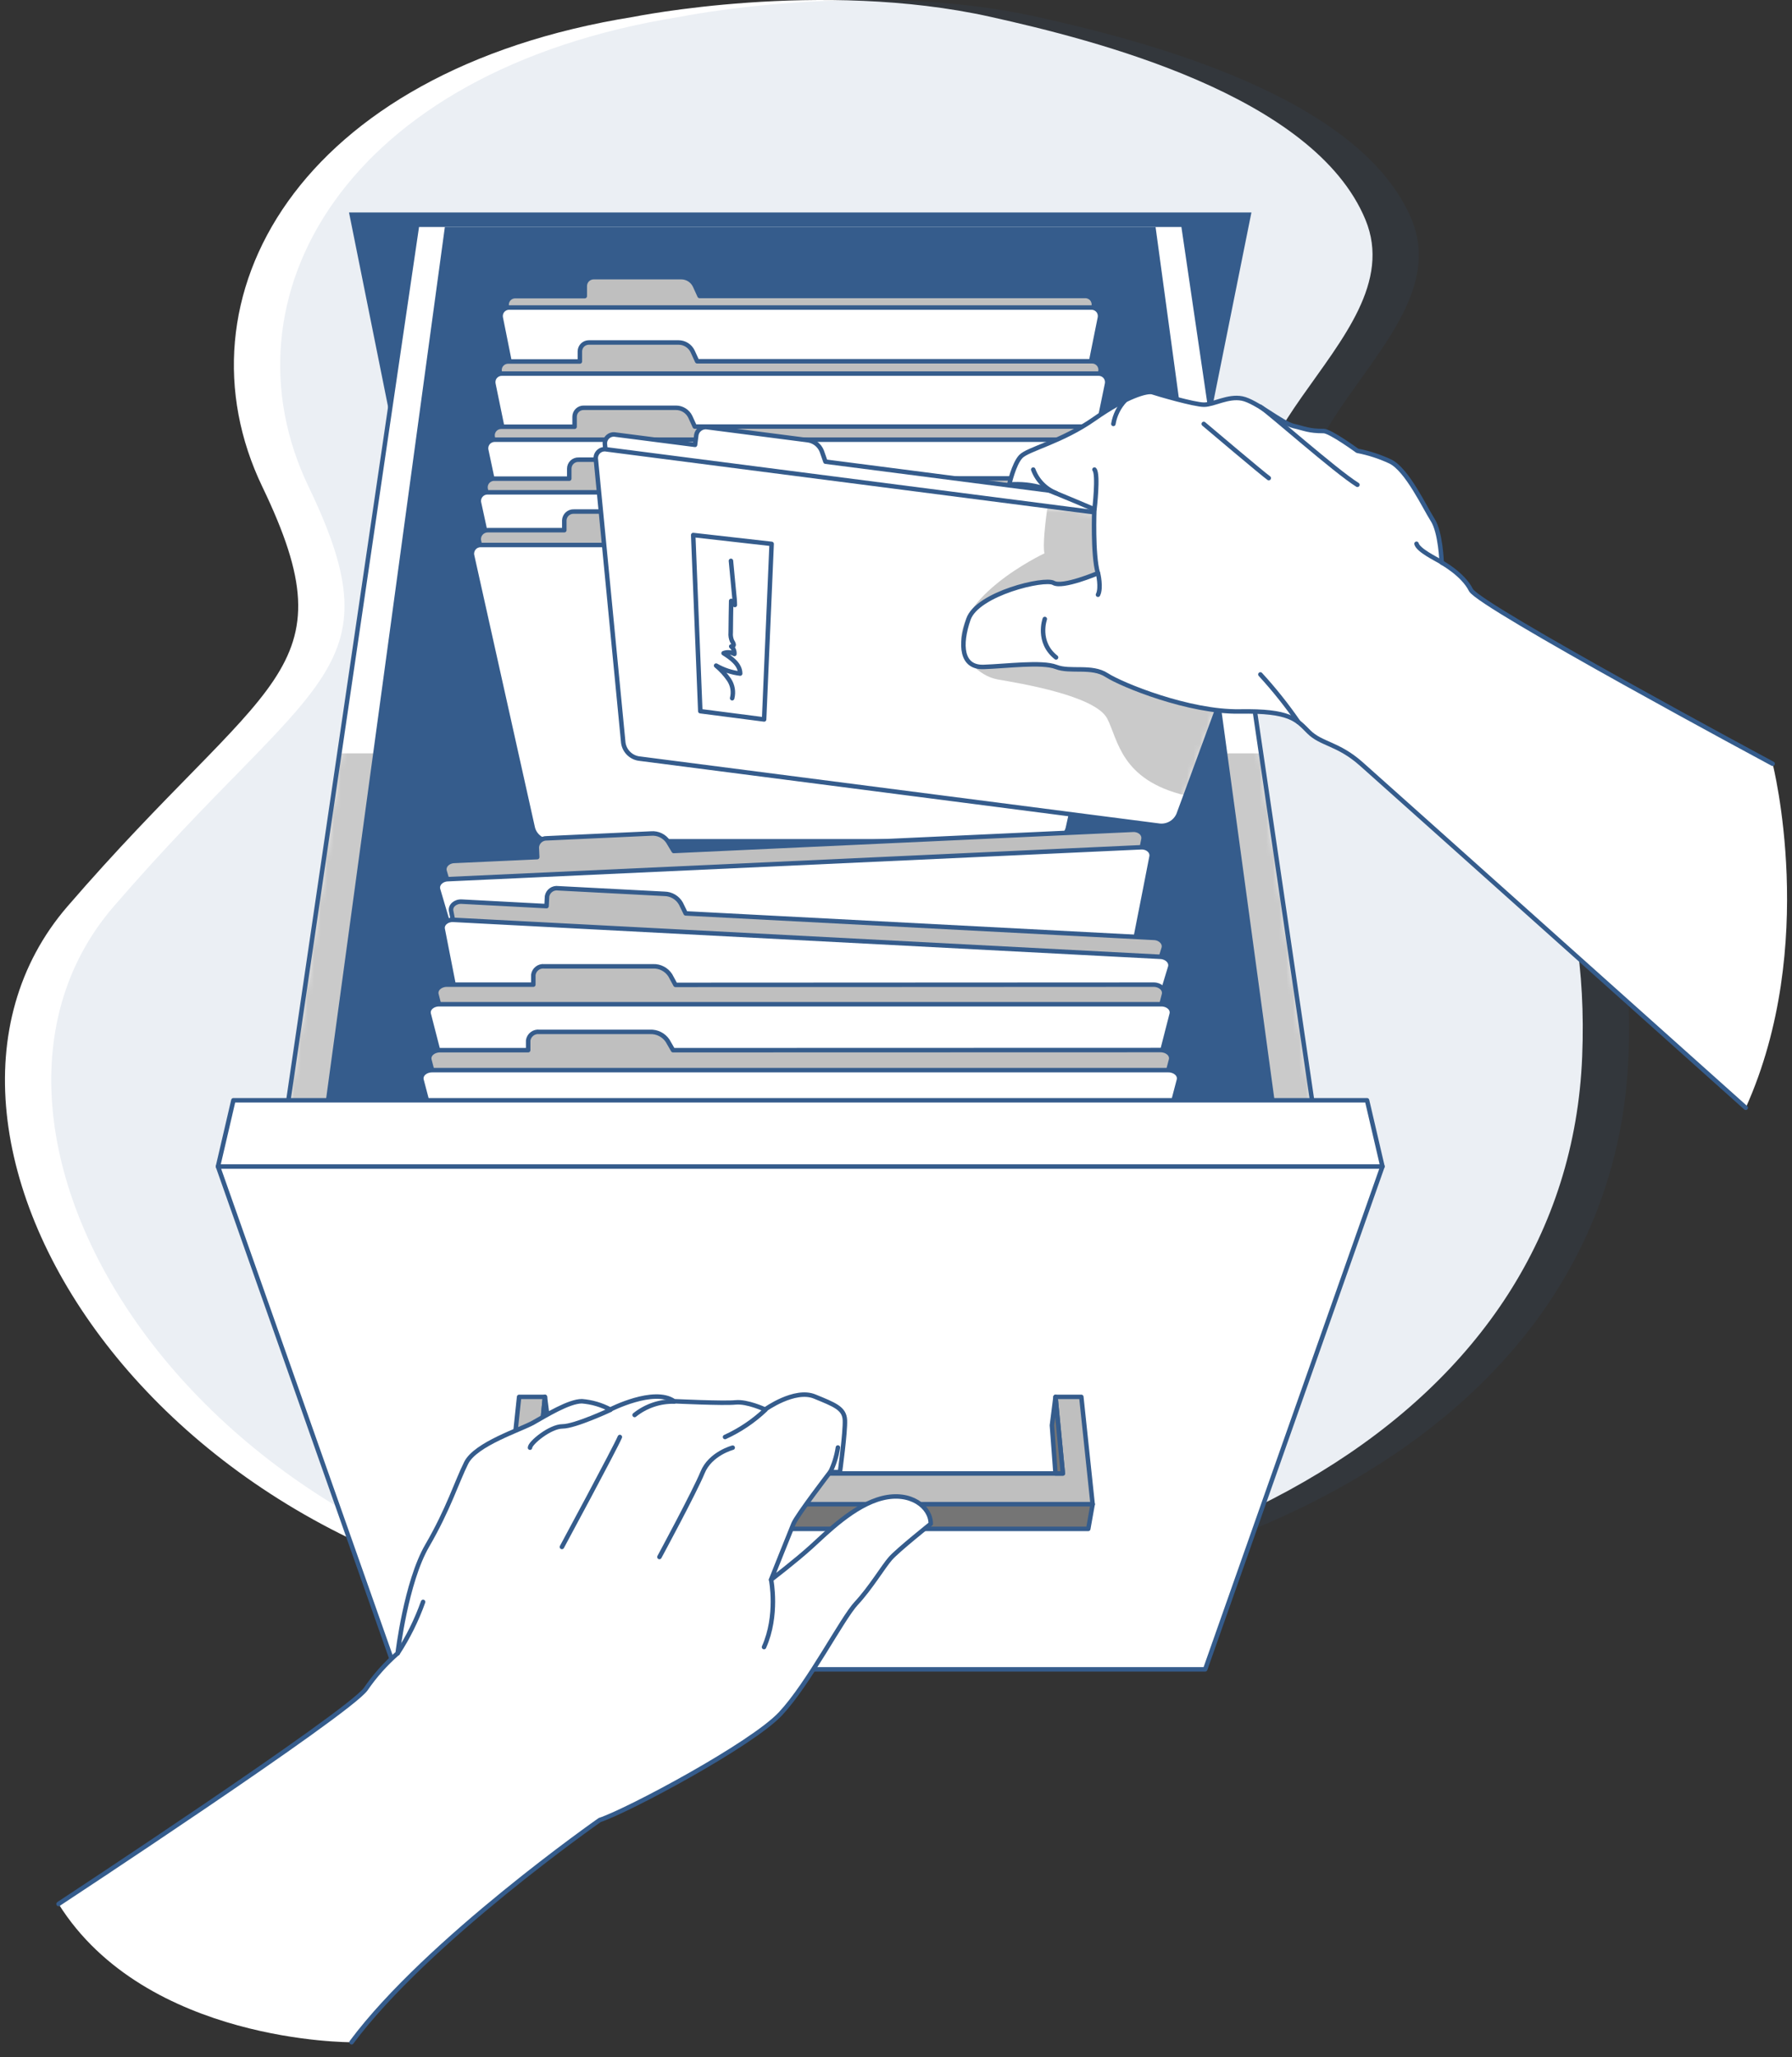 <svg width="271" height="311" viewBox="0 0 271 311" fill="none" xmlns="http://www.w3.org/2000/svg"><rect x="0" y="0" width="271" height="311" fill="#333333" stroke="none"/><path d="M95.808 2.547C95.808 2.547 124.077 -3.183 149.798 2.547C165.53 6.05 198.658 14.358 206.482 33.188C214.305 52.017 176.652 68.082 195.149 87.184C203.129 95.425 241.424 106.292 239.27 159.744C237.116 213.196 181.008 245.779 103.033 244.327C25.057 242.875 -19.96 171.967 10.196 137.048C40.353 102.129 53.338 102.026 39.669 73.588C26.001 45.15 44.976 10.685 95.808 2.547Z" fill="white"/><path opacity="0.1" d="M102.808 2.547C102.808 2.547 131.077 -3.183 156.798 2.547C172.53 6.05 205.658 14.358 213.482 33.188C221.305 52.017 183.652 68.082 202.149 87.184C210.129 95.425 248.424 106.292 246.27 159.744C244.116 213.196 188.008 245.779 110.033 244.327C32.057 242.875 -12.96 171.967 17.196 137.048C47.353 102.129 60.338 102.026 46.669 73.588C33.001 45.15 51.976 10.685 102.808 2.547Z" fill="#355C8C"/><path d="M175.621 99.915H66.408L52.78 32.121H189.249L175.621 99.915Z" fill="#355C8C"/><path d="M63.027 34.323L42.914 171.097H199.117L179.004 34.323" fill="white"/><mask id="mask0_1259_24808" style="mask-type:luminance" maskUnits="userSpaceOnUse" x="42" y="34" width="158" height="138"><path d="M63.027 34.324L42.914 171.099H199.117L179.004 34.324" fill="white"/></mask><g mask="url(#mask0_1259_24808)"><path opacity="0.3" d="M199.116 171.098H42.913L51.323 113.903H190.707L199.116 171.098Z" fill="black" fill-opacity="0.7"/></g><path d="M63.027 34.323L42.914 171.097H199.117L179.004 34.323" stroke="#355C8C" stroke-width="0.678" stroke-linecap="round" stroke-linejoin="round"/><path d="M174.754 34.322H67.275L48.639 171.097H193.39L174.754 34.322Z" fill="#355C8C"/><path d="M164.136 44.747H105.795L105.117 43.256C104.935 42.851 104.64 42.508 104.267 42.267C103.894 42.027 103.46 41.899 103.016 41.9H89.788C89.429 41.9 89.084 42.043 88.83 42.297C88.576 42.551 88.433 42.896 88.433 43.256V44.774H77.895C77.705 44.774 77.517 44.817 77.345 44.898C77.174 44.98 77.022 45.098 76.901 45.245C76.781 45.392 76.695 45.564 76.648 45.749C76.602 45.933 76.597 46.126 76.635 46.312L85.254 89.175H156.776L165.396 46.312C165.438 46.124 165.436 45.928 165.392 45.74C165.348 45.553 165.263 45.377 165.142 45.227C165.021 45.076 164.867 44.955 164.693 44.872C164.519 44.789 164.329 44.746 164.136 44.747Z" fill="#BFBFBF" stroke="#355C8C" stroke-width="0.678" stroke-linecap="round" stroke-linejoin="round"/><path d="M166.338 48.033L165.592 51.733L157.935 89.812C157.825 90.383 157.519 90.899 157.07 91.27C156.621 91.641 156.057 91.844 155.475 91.845H86.555C85.973 91.844 85.409 91.641 84.96 91.27C84.511 90.899 84.206 90.383 84.096 89.812L76.289 50.832L75.726 48.033C75.69 47.848 75.694 47.658 75.739 47.475C75.784 47.292 75.869 47.121 75.987 46.974C76.105 46.828 76.254 46.709 76.423 46.626C76.593 46.543 76.778 46.498 76.966 46.495H165.064C165.255 46.493 165.444 46.534 165.618 46.615C165.791 46.696 165.945 46.814 166.067 46.961C166.189 47.108 166.276 47.281 166.323 47.467C166.37 47.652 166.375 47.846 166.338 48.033Z" fill="white"/><mask id="mask1_1259_24808" style="mask-type:luminance" maskUnits="userSpaceOnUse" x="75" y="46" width="92" height="46"><path d="M166.338 48.033L165.592 51.733L157.935 89.812C157.825 90.383 157.519 90.899 157.07 91.27C156.621 91.641 156.057 91.844 155.475 91.845H86.555C85.973 91.844 85.409 91.641 84.96 91.27C84.511 90.899 84.206 90.383 84.096 89.812L76.289 50.832L75.726 48.033C75.69 47.848 75.694 47.658 75.739 47.475C75.784 47.292 75.869 47.121 75.987 46.974C76.105 46.828 76.254 46.709 76.423 46.626C76.593 46.543 76.778 46.498 76.966 46.495H165.064C165.255 46.493 165.444 46.534 165.618 46.615C165.791 46.696 165.945 46.814 166.067 46.961C166.189 47.108 166.276 47.281 166.323 47.467C166.37 47.652 166.375 47.846 166.338 48.033Z" fill="white"/></mask><g mask="url(#mask1_1259_24808)"><path opacity="0.4" d="M165.592 51.733L157.935 89.811C157.824 90.383 157.519 90.899 157.07 91.27C156.621 91.641 156.057 91.844 155.475 91.844H86.555C85.973 91.844 85.409 91.641 84.96 91.27C84.511 90.899 84.206 90.383 84.095 89.811L76.289 50.832L165.592 51.733Z" fill="white"/></g><path d="M166.338 48.033L165.592 51.733L157.935 89.812C157.825 90.383 157.519 90.899 157.07 91.27C156.621 91.641 156.057 91.844 155.475 91.845H86.555C85.973 91.844 85.409 91.641 84.96 91.27C84.511 90.899 84.206 90.383 84.096 89.812L76.289 50.832L75.726 48.033C75.69 47.848 75.694 47.658 75.739 47.475C75.784 47.292 75.869 47.121 75.987 46.974C76.105 46.828 76.254 46.709 76.423 46.626C76.593 46.543 76.778 46.498 76.966 46.495H165.064C165.255 46.493 165.444 46.534 165.618 46.615C165.791 46.696 165.945 46.814 166.067 46.961C166.189 47.108 166.276 47.281 166.323 47.467C166.37 47.652 166.375 47.846 166.338 48.033Z" stroke="#355C8C" stroke-width="0.678" stroke-linecap="round" stroke-linejoin="round"/><path d="M165.171 54.62H105.428L104.75 53.135C104.559 52.728 104.255 52.384 103.874 52.144C103.493 51.904 103.052 51.777 102.602 51.78H89.048C88.689 51.78 88.344 51.923 88.09 52.177C87.836 52.431 87.693 52.776 87.693 53.135V54.653H76.85C76.658 54.651 76.468 54.691 76.294 54.771C76.119 54.852 75.965 54.97 75.841 55.117C75.718 55.264 75.629 55.437 75.581 55.623C75.533 55.809 75.527 56.003 75.563 56.192L84.373 98.926H157.609L166.418 56.192C166.46 56.004 166.459 55.81 166.415 55.622C166.372 55.435 166.288 55.26 166.168 55.109C166.049 54.959 165.897 54.837 165.725 54.752C165.553 54.667 165.363 54.622 165.171 54.62Z" fill="#BFBFBF" stroke="#355C8C" stroke-width="0.678" stroke-linecap="round" stroke-linejoin="round"/><path d="M167.422 58.021L166.676 61.639L158.822 99.677C158.701 100.255 158.384 100.774 157.925 101.144C157.465 101.515 156.891 101.715 156.301 101.71H85.728C85.138 101.715 84.564 101.515 84.105 101.144C83.645 100.774 83.328 100.255 83.207 99.677L75.326 61.511L74.608 58.021C74.572 57.832 74.578 57.638 74.626 57.452C74.674 57.266 74.763 57.093 74.886 56.946C75.01 56.799 75.164 56.681 75.338 56.6C75.513 56.52 75.703 56.48 75.895 56.482H166.134C166.326 56.48 166.516 56.52 166.691 56.6C166.865 56.681 167.02 56.799 167.143 56.946C167.266 57.093 167.355 57.266 167.404 57.452C167.452 57.638 167.458 57.832 167.422 58.021Z" fill="white"/><mask id="mask2_1259_24808" style="mask-type:luminance" maskUnits="userSpaceOnUse" x="74" y="56" width="94" height="46"><path d="M167.423 58.021L166.677 61.64L158.823 99.677C158.702 100.255 158.385 100.774 157.926 101.144C157.466 101.515 156.892 101.715 156.302 101.71H85.729C85.139 101.715 84.565 101.515 84.106 101.144C83.646 100.774 83.329 100.255 83.208 99.677L75.327 61.511L74.609 58.021C74.573 57.832 74.579 57.638 74.627 57.452C74.675 57.266 74.764 57.093 74.887 56.946C75.01 56.799 75.165 56.681 75.34 56.601C75.514 56.52 75.704 56.48 75.896 56.483H166.135C166.327 56.48 166.517 56.52 166.692 56.601C166.866 56.681 167.021 56.799 167.144 56.946C167.267 57.093 167.356 57.266 167.404 57.452C167.453 57.638 167.459 57.832 167.423 58.021Z" fill="white"/></mask><g mask="url(#mask2_1259_24808)"><path opacity="0.4" d="M166.676 61.641L158.822 99.679C158.702 100.257 158.385 100.775 157.925 101.146C157.465 101.516 156.892 101.716 156.301 101.712H85.728C85.138 101.716 84.564 101.516 84.105 101.146C83.645 100.775 83.328 100.257 83.207 99.679L75.326 61.512L166.676 61.641Z" fill="white"/></g><path d="M167.422 58.021L166.676 61.639L158.822 99.677C158.701 100.255 158.384 100.774 157.925 101.144C157.465 101.515 156.891 101.715 156.301 101.71H85.728C85.138 101.715 84.564 101.515 84.105 101.144C83.645 100.774 83.328 100.255 83.207 99.677L75.326 61.511L74.608 58.021C74.572 57.832 74.578 57.638 74.626 57.452C74.674 57.266 74.763 57.093 74.886 56.946C75.01 56.799 75.164 56.681 75.338 56.6C75.513 56.52 75.703 56.48 75.895 56.482H166.134C166.326 56.48 166.516 56.52 166.691 56.6C166.865 56.681 167.02 56.799 167.143 56.946C167.266 57.093 167.355 57.266 167.404 57.452C167.452 57.638 167.458 57.832 167.422 58.021Z" stroke="#355C8C" stroke-width="0.678" stroke-linecap="round" stroke-linejoin="round"/><path d="M166.201 64.494H105.068L104.39 63.01C104.191 62.599 103.878 62.253 103.49 62.013C103.101 61.773 102.652 61.648 102.195 61.654H88.289C88.108 61.649 87.927 61.68 87.758 61.746C87.589 61.811 87.434 61.91 87.304 62.037C87.174 62.163 87.07 62.314 87 62.481C86.929 62.649 86.893 62.828 86.893 63.01V64.521H75.826C75.633 64.515 75.44 64.552 75.263 64.63C75.085 64.708 74.927 64.825 74.8 64.972C74.674 65.118 74.582 65.291 74.53 65.479C74.479 65.666 74.471 65.862 74.505 66.052L83.538 108.658H158.489L167.522 66.052C167.561 65.86 167.556 65.661 167.507 65.47C167.458 65.28 167.367 65.103 167.24 64.953C167.112 64.803 166.953 64.683 166.773 64.604C166.593 64.525 166.397 64.487 166.201 64.494Z" fill="#BFBFBF" stroke="#355C8C" stroke-width="0.678" stroke-linecap="round" stroke-linejoin="round"/><path d="M167.191 66.479H74.837C74.644 66.473 74.453 66.51 74.276 66.588C74.099 66.665 73.942 66.781 73.816 66.927C73.69 67.074 73.598 67.246 73.547 67.432C73.497 67.619 73.488 67.814 73.523 68.004L82.332 109.538C82.462 110.122 82.789 110.643 83.258 111.013C83.727 111.384 84.31 111.581 84.908 111.571H157.127C157.725 111.581 158.308 111.384 158.777 111.013C159.246 110.643 159.573 110.122 159.702 109.538L168.512 68.004C168.547 67.813 168.538 67.618 168.487 67.431C168.436 67.244 168.343 67.071 168.217 66.925C168.09 66.778 167.932 66.662 167.754 66.585C167.577 66.508 167.384 66.472 167.191 66.479Z" fill="white" stroke="#355C8C" stroke-width="0.678" stroke-linecap="round" stroke-linejoin="round"/><path d="M167.239 72.334H104.703L103.992 70.857C103.782 70.443 103.461 70.097 103.064 69.858C102.668 69.618 102.212 69.495 101.749 69.501H87.517C87.333 69.491 87.149 69.519 86.976 69.582C86.803 69.646 86.644 69.744 86.51 69.871C86.377 69.998 86.27 70.151 86.197 70.32C86.125 70.49 86.087 70.672 86.088 70.857V72.368H74.791C74.595 72.358 74.4 72.392 74.219 72.468C74.039 72.544 73.877 72.659 73.747 72.805C73.617 72.951 73.522 73.125 73.468 73.313C73.414 73.502 73.403 73.7 73.435 73.893L82.672 116.376H159.351L168.587 73.893C168.626 73.698 168.619 73.497 168.568 73.305C168.517 73.113 168.423 72.935 168.293 72.784C168.163 72.634 168.001 72.516 167.818 72.438C167.635 72.359 167.437 72.324 167.239 72.334Z" fill="#BFBFBF" stroke="#355C8C" stroke-width="0.678" stroke-linecap="round" stroke-linejoin="round"/><path d="M168.249 74.436H73.781C73.586 74.426 73.391 74.46 73.21 74.535C73.029 74.611 72.868 74.727 72.738 74.873C72.608 75.019 72.512 75.193 72.458 75.381C72.404 75.569 72.393 75.767 72.426 75.96L81.432 117.373C81.58 117.955 81.921 118.47 82.401 118.832C82.88 119.194 83.468 119.382 84.069 119.365H157.935C158.535 119.382 159.123 119.194 159.603 118.832C160.082 118.47 160.423 117.955 160.571 117.373L169.577 75.96C169.609 75.769 169.599 75.574 169.546 75.388C169.494 75.202 169.401 75.03 169.274 74.884C169.147 74.738 168.989 74.622 168.812 74.545C168.634 74.467 168.442 74.43 168.249 74.436Z" fill="white" stroke="#355C8C" stroke-width="0.678" stroke-linecap="round" stroke-linejoin="round"/><path d="M168.269 80.175H104.338L103.613 78.698C103.393 78.281 103.062 77.934 102.656 77.694C102.25 77.455 101.786 77.333 101.315 77.342H86.793C86.425 77.324 86.066 77.452 85.792 77.698C85.519 77.945 85.355 78.29 85.336 78.657V80.161H73.761C73.569 80.16 73.378 80.2 73.202 80.278C73.026 80.356 72.869 80.47 72.74 80.614C72.612 80.758 72.516 80.927 72.458 81.111C72.401 81.294 72.383 81.488 72.406 81.679L81.853 124.034H160.205L169.652 81.679C169.673 81.487 169.653 81.292 169.593 81.108C169.533 80.924 169.434 80.755 169.303 80.613C169.172 80.47 169.012 80.357 168.833 80.282C168.655 80.206 168.463 80.17 168.269 80.175Z" fill="#BFBFBF" stroke="#355C8C" stroke-width="0.678" stroke-linecap="round" stroke-linejoin="round"/><path d="M169.299 82.398H72.731C72.536 82.389 72.342 82.424 72.163 82.5C71.983 82.576 71.823 82.691 71.693 82.836C71.564 82.981 71.468 83.153 71.413 83.34C71.358 83.527 71.345 83.724 71.375 83.916L73.639 94.081L80.578 125.206C80.74 125.795 81.095 126.312 81.587 126.674C82.079 127.036 82.679 127.221 83.289 127.199H158.782C159.392 127.221 159.991 127.036 160.483 126.674C160.975 126.312 161.331 125.795 161.492 125.206L164.881 109.938L170.681 83.923C170.713 83.727 170.701 83.528 170.645 83.338C170.589 83.148 170.491 82.973 170.358 82.827C170.225 82.68 170.061 82.566 169.878 82.491C169.694 82.417 169.496 82.385 169.299 82.398Z" fill="white"/><mask id="mask3_1259_24808" style="mask-type:luminance" maskUnits="userSpaceOnUse" x="71" y="82" width="100" height="46"><path d="M169.299 82.398H72.731C72.536 82.39 72.342 82.425 72.163 82.501C71.983 82.576 71.823 82.691 71.693 82.836C71.564 82.982 71.468 83.154 71.413 83.341C71.358 83.528 71.345 83.724 71.375 83.916L73.639 94.082L80.578 125.207C80.74 125.796 81.095 126.313 81.587 126.675C82.079 127.036 82.679 127.221 83.289 127.199H158.782C159.392 127.221 159.991 127.036 160.483 126.675C160.975 126.313 161.331 125.796 161.492 125.207L164.881 109.939L170.681 83.923C170.713 83.728 170.701 83.528 170.645 83.338C170.589 83.149 170.491 82.974 170.358 82.827C170.225 82.681 170.061 82.566 169.878 82.492C169.694 82.418 169.496 82.386 169.299 82.398Z" fill="white"/></mask><g mask="url(#mask3_1259_24808)"><path opacity="0.4" d="M73.611 94.075L80.551 125.2C80.712 125.789 81.068 126.306 81.56 126.668C82.052 127.029 82.651 127.214 83.261 127.192H158.781C159.391 127.214 159.991 127.029 160.483 126.668C160.975 126.306 161.33 125.789 161.492 125.2L164.88 109.932L73.611 94.075Z" fill="white"/></g><path d="M169.299 82.398H72.731C72.536 82.389 72.342 82.424 72.163 82.5C71.983 82.576 71.823 82.691 71.693 82.836C71.564 82.981 71.468 83.153 71.413 83.34C71.358 83.527 71.345 83.724 71.375 83.916L73.639 94.081L80.578 125.206C80.74 125.795 81.095 126.312 81.587 126.674C82.079 127.036 82.679 127.221 83.289 127.199H158.782C159.392 127.221 159.991 127.036 160.483 126.674C160.975 126.312 161.331 125.795 161.492 125.206L164.881 109.938L170.681 83.923C170.713 83.727 170.701 83.528 170.645 83.338C170.589 83.148 170.491 82.973 170.358 82.827C170.225 82.68 170.061 82.566 169.878 82.491C169.694 82.417 169.496 82.385 169.299 82.398Z" stroke="#355C8C" stroke-width="0.678" stroke-linecap="round" stroke-linejoin="round"/><path d="M101.884 128.662L101.03 127.239C100.75 126.828 100.366 126.498 99.917 126.284C99.469 126.07 98.971 125.978 98.475 126.019L82.699 126.744C82.319 126.729 81.948 126.862 81.663 127.115C81.379 127.367 81.204 127.72 81.174 128.1L81.242 129.59L68.665 130.166C67.702 130.207 67.011 130.966 67.241 131.732L79.439 173.07L164.582 169.153L172.924 126.887C173.073 126.1 172.321 125.409 171.352 125.457L101.884 128.662Z" fill="#BFBFBF" stroke="#355C8C" stroke-width="0.678" stroke-linecap="round" stroke-linejoin="round"/><path d="M174.145 129.529L173.196 134.395L166.033 170.738C165.856 171.352 165.482 171.89 164.969 172.269C164.456 172.649 163.832 172.849 163.194 172.839L81.148 176.607C80.513 176.676 79.873 176.535 79.327 176.204C78.781 175.873 78.358 175.372 78.126 174.777L66.802 136.353L66.253 134.49C66.029 133.724 66.72 132.965 67.683 132.924L172.593 128.099C173.549 128.058 174.301 128.75 174.145 129.529Z" fill="white"/><mask id="mask4_1259_24808" style="mask-type:luminance" maskUnits="userSpaceOnUse" x="66" y="128" width="109" height="49"><path d="M174.145 129.529L173.196 134.395L166.033 170.739C165.856 171.352 165.482 171.89 164.969 172.27C164.456 172.649 163.832 172.85 163.194 172.84L81.148 176.607C80.513 176.677 79.873 176.535 79.327 176.204C78.781 175.874 78.358 175.372 78.126 174.778L66.802 136.354L66.253 134.49C66.029 133.724 66.72 132.965 67.683 132.925L172.593 128.1C173.549 128.059 174.301 128.75 174.145 129.529Z" fill="white"/></mask><g mask="url(#mask4_1259_24808)"><path opacity="0.4" d="M173.196 134.396L166.033 170.74C165.856 171.353 165.482 171.891 164.969 172.271C164.455 172.651 163.832 172.851 163.193 172.841L81.148 176.608C80.513 176.678 79.873 176.536 79.326 176.205C78.78 175.875 78.358 175.373 78.125 174.779L66.801 136.355L173.196 134.396Z" fill="white"/></g><path d="M174.145 129.529L173.196 134.395L166.033 170.738C165.856 171.352 165.482 171.89 164.969 172.269C164.456 172.649 163.832 172.849 163.194 172.839L81.148 176.607C80.513 176.676 79.873 176.535 79.327 176.204C78.781 175.873 78.358 175.372 78.126 174.777L66.802 136.353L66.253 134.49C66.029 133.724 66.72 132.965 67.683 132.924L172.593 128.099C173.549 128.058 174.301 128.75 174.145 129.529Z" stroke="#355C8C" stroke-width="0.678" stroke-linecap="round" stroke-linejoin="round"/><path d="M103.693 138.096L102.968 136.605C102.719 136.166 102.358 135.799 101.923 135.542C101.488 135.286 100.993 135.147 100.488 135.141L84.42 134.301C84.035 134.242 83.643 134.335 83.326 134.562C83.01 134.789 82.794 135.13 82.726 135.514L82.652 136.998L69.83 136.32C68.847 136.266 68.075 136.95 68.224 137.73L76.512 179.942L163.342 184.482L175.981 143.368C176.211 142.602 175.513 141.843 174.53 141.796L103.693 138.096Z" fill="#BFBFBF" stroke="#355C8C" stroke-width="0.678" stroke-linecap="round" stroke-linejoin="round"/><path d="M176.962 146.234L174.929 152.929L164.669 186.311C164.422 186.908 163.986 187.408 163.428 187.734C162.87 188.059 162.221 188.193 161.579 188.114L77.907 183.743C77.261 183.753 76.63 183.551 76.109 183.17C75.588 182.788 75.206 182.247 75.02 181.629L67.939 145.529L66.949 140.48C66.793 139.701 67.573 139.017 68.555 139.071L175.512 144.662C176.495 144.716 177.2 145.475 176.962 146.234Z" fill="white"/><mask id="mask5_1259_24808" style="mask-type:luminance" maskUnits="userSpaceOnUse" x="66" y="139" width="112" height="50"><path d="M176.963 146.234L174.93 152.93L164.67 186.312C164.423 186.909 163.987 187.409 163.429 187.734C162.871 188.06 162.221 188.193 161.58 188.115L77.908 183.744C77.262 183.753 76.631 183.552 76.11 183.17C75.589 182.789 75.206 182.248 75.021 181.629L67.939 145.53L66.95 140.481C66.794 139.702 67.573 139.017 68.556 139.071L175.513 144.662C176.495 144.717 177.2 145.476 176.963 146.234Z" fill="white"/></mask><g mask="url(#mask5_1259_24808)"><path opacity="0.4" d="M174.903 152.929L164.643 186.311C164.396 186.908 163.96 187.408 163.402 187.733C162.844 188.059 162.194 188.193 161.553 188.114L77.881 183.743C77.235 183.752 76.604 183.551 76.083 183.17C75.562 182.788 75.18 182.247 74.994 181.629L67.912 145.529L174.903 152.929Z" fill="white"/></g><path d="M176.962 146.234L174.929 152.929L164.669 186.311C164.422 186.908 163.986 187.408 163.428 187.734C162.87 188.059 162.221 188.193 161.579 188.114L77.907 183.743C77.261 183.753 76.63 183.551 76.109 183.17C75.588 182.788 75.206 182.247 75.02 181.629L67.939 145.529L66.949 140.48C66.793 139.701 67.573 139.017 68.555 139.071L175.512 144.662C176.495 144.716 177.2 145.475 176.962 146.234Z" stroke="#355C8C" stroke-width="0.678" stroke-linecap="round" stroke-linejoin="round"/><path d="M102.148 148.904L101.362 147.454C101.084 147.022 100.699 146.671 100.243 146.433C99.788 146.195 99.279 146.08 98.766 146.099H82.306C81.916 146.056 81.525 146.168 81.216 146.41C80.907 146.651 80.705 147.004 80.652 147.393V148.87H67.56C66.557 148.87 65.805 149.589 66.001 150.361L76.681 191.95H165.348L176.028 150.361C176.224 149.589 175.472 148.87 174.469 148.87L102.148 148.904Z" fill="#BFBFBF" stroke="#355C8C" stroke-width="0.678" stroke-linecap="round" stroke-linejoin="round"/><path d="M163.708 195.819H78.321C76.844 195.819 75.563 194.999 75.272 193.867L64.836 153.322C64.632 152.549 65.385 151.831 66.394 151.831H175.635C176.645 151.831 177.397 152.549 177.194 153.322L166.785 193.867C166.493 194.999 165.212 195.819 163.708 195.819Z" fill="white" stroke="#355C8C" stroke-width="0.678" stroke-linecap="round" stroke-linejoin="round"/><path d="M101.783 158.778L100.949 157.335C100.657 156.907 100.26 156.561 99.796 156.33C99.332 156.099 98.817 155.99 98.299 156.013H81.561C81.166 155.967 80.769 156.076 80.454 156.318C80.139 156.559 79.931 156.915 79.874 157.308V158.778H66.53C65.5 158.778 64.734 159.497 64.938 160.269L75.828 201.729H166.202L177.092 160.249C177.296 159.476 176.53 158.758 175.5 158.758L101.783 158.778Z" fill="#BFBFBF" stroke="#355C8C" stroke-width="0.678" stroke-linecap="round" stroke-linejoin="round"/><path d="M164.562 205.653H77.468C75.963 205.653 74.662 204.833 74.364 203.701L63.745 163.285C63.548 162.512 64.314 161.794 65.337 161.794H176.692C177.716 161.794 178.481 162.512 178.285 163.285L167.666 203.701C167.368 204.86 166.066 205.653 164.562 205.653Z" fill="white" stroke="#355C8C" stroke-width="0.678" stroke-linecap="round" stroke-linejoin="round"/><path d="M182.256 252.392H59.773L32.964 176.364H209.064L182.256 252.392Z" fill="white"/><mask id="mask6_1259_24808" style="mask-type:luminance" maskUnits="userSpaceOnUse" x="32" y="176" width="178" height="77"><path d="M182.256 252.392H59.773L32.964 176.364H209.064L182.256 252.392Z" fill="white"/></mask><g mask="url(#mask6_1259_24808)"><path opacity="0.3" d="M182.256 252.392H59.773L32.964 176.364H209.064L182.256 252.392Z" fill="white" fill-opacity="0.7"/></g><path d="M182.256 252.392H59.773L32.964 176.364H209.064L182.256 252.392Z" stroke="#355C8C" stroke-width="0.678" stroke-linecap="round" stroke-linejoin="round"/><path d="M206.733 166.354H35.295L32.964 176.363H209.064L206.733 166.354Z" fill="white" stroke="#355C8C" stroke-width="0.678" stroke-linecap="round" stroke-linejoin="round"/><path d="M78.504 211.196L76.79 227.426H165.239L163.525 211.196H159.621L160.733 222.777H81.296L82.407 211.196H78.504Z" fill="#BFBFBF" stroke="#355C8C" stroke-width="0.678" stroke-linecap="round" stroke-linejoin="round"/><path d="M164.575 231.154H77.454L76.79 227.427H165.239L164.575 231.154Z" fill="#757575" stroke="#355C8C" stroke-width="0.678" stroke-linecap="round" stroke-linejoin="round"/><path d="M159.622 211.196L159.08 215.499L159.622 222.777H160.733L159.622 211.196Z" fill="#757575" stroke="#355C8C" stroke-width="0.678" stroke-linecap="round" stroke-linejoin="round"/><path d="M82.408 211.196L82.957 215.499L82.408 222.777H81.296L82.408 211.196Z" fill="#757575" stroke="#355C8C" stroke-width="0.678" stroke-linecap="round" stroke-linejoin="round"/><path d="M124.83 69.799L124.275 68.207C124.095 67.753 123.793 67.358 123.404 67.064C123.014 66.77 122.551 66.588 122.065 66.54L106.994 64.595C106.619 64.523 106.232 64.603 105.915 64.816C105.599 65.029 105.38 65.359 105.307 65.733L105.11 67.258L93.102 65.713C92.902 65.671 92.695 65.675 92.498 65.724C92.299 65.773 92.115 65.866 91.958 65.996C91.801 66.127 91.675 66.291 91.591 66.476C91.506 66.662 91.464 66.864 91.469 67.068L95.745 111.212L177.065 121.695L192.394 80.08C192.449 79.884 192.46 79.678 192.425 79.478C192.39 79.278 192.31 79.088 192.192 78.922C192.073 78.757 191.919 78.621 191.741 78.523C191.562 78.425 191.364 78.369 191.161 78.358L124.83 69.799Z" fill="white"/><mask id="mask7_1259_24808" style="mask-type:luminance" maskUnits="userSpaceOnUse" x="91" y="64" width="102" height="58"><path d="M124.832 69.799L124.277 68.207C124.097 67.753 123.795 67.358 123.406 67.064C123.016 66.77 122.553 66.588 122.067 66.54L106.996 64.595C106.621 64.523 106.234 64.603 105.917 64.816C105.601 65.029 105.382 65.359 105.309 65.733L105.112 67.258L93.104 65.713C92.904 65.671 92.698 65.675 92.499 65.724C92.301 65.773 92.117 65.866 91.96 65.996C91.803 66.127 91.677 66.291 91.593 66.476C91.508 66.662 91.466 66.864 91.471 67.068L95.747 111.212L177.067 121.695L192.396 80.08C192.451 79.884 192.462 79.678 192.427 79.478C192.392 79.278 192.312 79.088 192.193 78.922C192.075 78.757 191.921 78.621 191.742 78.523C191.564 78.425 191.366 78.369 191.163 78.358L124.832 69.799Z" fill="white"/></mask><g mask="url(#mask7_1259_24808)"><path opacity="0.4" d="M124.832 69.799L124.277 68.207C124.097 67.753 123.795 67.358 123.406 67.064C123.016 66.77 122.553 66.588 122.067 66.54L106.996 64.595C106.621 64.523 106.234 64.603 105.917 64.816C105.601 65.029 105.382 65.359 105.309 65.733L105.112 67.258L93.104 65.713C92.904 65.671 92.698 65.675 92.499 65.724C92.301 65.773 92.117 65.866 91.96 65.996C91.803 66.127 91.677 66.291 91.593 66.476C91.508 66.662 91.466 66.864 91.471 67.068L95.747 111.212L177.067 121.695L192.396 80.08C192.451 79.884 192.462 79.678 192.427 79.478C192.392 79.278 192.312 79.088 192.193 78.922C192.075 78.757 191.921 78.621 191.742 78.523C191.564 78.425 191.366 78.369 191.163 78.358L124.832 69.799Z" fill="white"/></g><path d="M124.83 69.799L124.275 68.207C124.095 67.753 123.793 67.358 123.404 67.064C123.014 66.77 122.551 66.588 122.065 66.54L106.994 64.595C106.619 64.523 106.232 64.603 105.915 64.816C105.599 65.029 105.38 65.359 105.307 65.733L105.11 67.258L93.102 65.713C92.902 65.671 92.695 65.675 92.498 65.724C92.299 65.773 92.115 65.866 91.958 65.996C91.801 66.127 91.675 66.291 91.591 66.476C91.506 66.662 91.464 66.864 91.469 67.068L95.745 111.212L177.065 121.695L192.394 80.08C192.449 79.884 192.46 79.678 192.425 79.478C192.39 79.278 192.31 79.088 192.192 78.922C192.073 78.757 191.919 78.621 191.741 78.523C191.562 78.425 191.364 78.369 191.161 78.358L124.83 69.799Z" stroke="#355C8C" stroke-width="0.678" stroke-linecap="round" stroke-linejoin="round"/><path d="M193.174 82.58L179.295 120.266L178.224 123.166C177.974 123.744 177.536 124.222 176.982 124.521C176.428 124.821 175.789 124.926 175.168 124.82L96.795 114.709C96.167 114.654 95.576 114.389 95.117 113.958C94.657 113.527 94.356 112.953 94.261 112.33L90.093 69.298C90.089 69.094 90.13 68.892 90.215 68.706C90.3 68.52 90.426 68.356 90.583 68.226C90.74 68.096 90.924 68.003 91.122 67.954C91.32 67.904 91.527 67.901 91.726 67.943L158.423 76.542L191.94 80.859C192.144 80.87 192.342 80.926 192.52 81.024C192.698 81.121 192.853 81.258 192.971 81.423C193.089 81.588 193.169 81.778 193.204 81.979C193.239 82.179 193.229 82.385 193.174 82.58Z" fill="white"/><mask id="mask8_1259_24808" style="mask-type:luminance" maskUnits="userSpaceOnUse" x="90" y="67" width="104" height="58"><path d="M193.174 82.581L179.295 120.266L178.224 123.166C177.974 123.745 177.536 124.222 176.982 124.522C176.428 124.822 175.789 124.927 175.168 124.82L96.795 114.709C96.167 114.654 95.576 114.39 95.117 113.958C94.657 113.527 94.356 112.954 94.261 112.33L90.093 69.298C90.089 69.094 90.13 68.892 90.215 68.706C90.3 68.521 90.426 68.357 90.583 68.226C90.74 68.096 90.924 68.003 91.122 67.954C91.32 67.905 91.527 67.901 91.726 67.943L158.423 76.543L191.94 80.859C192.144 80.87 192.342 80.926 192.52 81.024C192.698 81.121 192.853 81.258 192.971 81.423C193.089 81.589 193.169 81.779 193.204 81.979C193.239 82.179 193.229 82.385 193.174 82.581Z" fill="white"/></mask><g mask="url(#mask8_1259_24808)"><path opacity="0.3" d="M193.174 82.582L179.295 120.267C169.462 117.943 169.089 111.816 167.443 108.645C165.626 105.148 154.113 103.291 150.894 102.729C147.675 102.166 145.716 98.907 145.716 98.907C142.816 90.775 157.955 83.659 157.955 83.659C157.657 82.541 158.097 78.875 158.416 76.557L191.934 80.874C192.136 80.884 192.333 80.939 192.511 81.036C192.689 81.132 192.843 81.267 192.962 81.431C193.081 81.595 193.162 81.783 193.199 81.982C193.235 82.181 193.227 82.386 193.174 82.582Z" fill="black" fill-opacity="0.7"/></g><path d="M193.174 82.58L179.295 120.266L178.224 123.166C177.974 123.744 177.536 124.222 176.982 124.521C176.428 124.821 175.789 124.926 175.168 124.82L96.795 114.709C96.167 114.654 95.576 114.389 95.117 113.958C94.657 113.527 94.356 112.953 94.261 112.33L90.093 69.298C90.089 69.094 90.13 68.892 90.215 68.706C90.3 68.52 90.426 68.356 90.583 68.226C90.74 68.096 90.924 68.003 91.122 67.954C91.32 67.904 91.527 67.901 91.726 67.943L158.423 76.542L191.94 80.859C192.144 80.87 192.342 80.926 192.52 81.024C192.698 81.121 192.853 81.258 192.971 81.423C193.089 81.588 193.169 81.778 193.204 81.979C193.239 82.179 193.229 82.385 193.174 82.58Z" stroke="#355C8C" stroke-width="0.678" stroke-linecap="round" stroke-linejoin="round"/><path d="M104.833 80.892L105.904 107.525L115.554 108.772L116.693 82.234L104.833 80.892Z" fill="white" stroke="#355C8C" stroke-width="0.678" stroke-linecap="round" stroke-linejoin="round"/><path d="M110.722 105.567C110.845 105.096 110.866 104.605 110.786 104.125C110.705 103.645 110.524 103.187 110.254 102.782C109.706 101.977 109.047 101.254 108.296 100.634C109.416 101.276 110.653 101.686 111.935 101.84C111.935 100.451 110.58 99.488 109.421 98.757C109.686 98.653 109.971 98.611 110.255 98.632C110.538 98.653 110.814 98.737 111.061 98.879C111.078 98.663 111.043 98.447 110.959 98.248C110.875 98.048 110.745 97.872 110.58 97.733C110.729 97.862 110.959 97.659 110.952 97.469C110.916 97.279 110.835 97.1 110.715 96.947C110.533 96.537 110.461 96.086 110.505 95.639C110.505 94.047 110.553 92.447 110.573 90.855C110.596 91.001 110.66 91.136 110.759 91.246C110.858 91.355 110.986 91.434 111.129 91.472C111.129 90.841 111.054 90.211 110.993 89.581C110.844 87.988 110.695 86.389 110.539 84.796" stroke="#355C8C" stroke-width="0.678" stroke-linecap="round" stroke-linejoin="round"/><path d="M264.005 167.486C264.005 167.486 209.317 118.558 205.834 115.475C202.35 112.391 199.802 112.527 197.925 110.65C196.048 108.772 195.106 107.437 187.469 107.566C179.831 107.695 169.639 103.548 167.362 102.07C165.085 100.593 161.866 101.67 159.718 100.837C157.57 100.003 152.081 100.735 148.726 100.837C145.372 100.938 145.108 97.516 146.449 93.626C147.791 89.737 157.97 87.331 159.325 88.13C160.68 88.93 166.027 86.66 166.027 86.66C165.221 83.841 165.492 77.003 165.492 77.003C165.492 77.003 159.86 74.591 157.719 73.791C156.069 73.293 154.34 73.112 152.623 73.256C152.623 73.256 153.301 70.179 154.365 69.034C155.428 67.888 160.531 66.818 165.492 63.334C170.452 59.851 173.536 59.045 174.302 59.309C175.067 59.573 180.604 61.186 182.081 61.186C183.559 61.186 185.7 59.831 187.842 60.251C189.983 60.671 193.873 64.005 195.614 64.405C197.356 64.805 197.891 65.171 200.175 65.171C201.178 65.171 205.271 68.159 205.271 68.159C206.985 68.487 208.651 69.026 210.232 69.766C212.773 70.972 215.457 76.739 216.663 78.616C217.869 80.493 218.018 85.047 218.018 85.047C218.018 85.047 221.237 86.789 222.443 89.201C223.65 91.614 268.071 115.475 268.071 115.475C268.071 115.475 275.072 142.913 264.005 167.486Z" fill="white"/><path opacity="0.4" d="M225.065 132.633C215.266 123.864 207.134 116.599 205.86 115.474C202.37 112.391 199.829 112.527 197.952 110.649C196.074 108.772 195.133 107.437 187.495 107.566C179.858 107.695 169.666 103.547 167.389 102.07C165.112 100.593 161.893 101.67 159.744 100.837C157.596 100.003 152.107 100.735 148.753 100.837C145.398 100.938 145.134 97.516 146.476 93.626C147.817 89.736 157.996 87.331 159.351 88.13C160.707 88.93 166.054 86.66 166.054 86.66C165.247 83.841 165.518 77.003 165.518 77.003C165.518 77.003 159.887 74.591 157.745 73.791C156.096 73.293 154.367 73.112 152.649 73.255C152.649 73.255 153.327 70.179 154.391 69.034C155.455 67.888 160.558 66.818 165.518 63.334C170.479 59.851 173.562 59.045 174.328 59.309C175.094 59.573 180.63 61.186 182.108 61.186C183.226 61.186 184.737 60.414 186.343 60.217C185.042 60.942 184.141 62.325 184.385 63.063C184.771 64.229 185.862 67.197 185.923 67.387C185.632 67.102 178.604 60.163 174.064 60.522C170.14 60.827 166.155 67.434 166.826 72.286C167.497 77.138 165.871 77.138 166.752 80.757C167.633 84.376 168.432 89.472 167.09 91.485C165.749 93.498 163.072 89.919 163.072 89.919C162.067 90.471 161.224 91.277 160.63 92.257C160.035 93.238 159.709 94.357 159.684 95.503C159.684 99.393 163.75 99.658 166.149 100.064C168.547 100.471 177.398 105.316 183.443 105.574L189.488 105.824C189.488 105.824 185.998 101.081 187.455 100.837C188.912 100.593 193.35 101.026 196.264 105.58C199.178 110.134 201.415 111.144 206.816 113.38C210.007 114.661 218.424 123.749 225.065 132.633Z" fill="white"/><path opacity="0.4" d="M251.846 106.644C251.026 106.258 224.739 93.87 223.417 92.02C222.096 90.17 220.47 89.716 218.992 87.852C217.515 85.989 212.561 84.782 211.89 82.234C211.219 79.686 210.413 71.954 209.18 70.999C208.166 70.255 207.091 69.597 205.967 69.033L207.96 74.001C207.96 74.001 203.419 67.57 202.342 67.394C201.264 67.217 203.507 72.069 203.311 71.92C203.114 71.771 198.194 67.177 194.074 63.693C194.563 63.988 195.09 64.216 195.64 64.371C197.388 64.771 197.917 65.137 200.2 65.137C201.203 65.137 205.296 68.125 205.296 68.125C207.01 68.453 208.677 68.992 210.257 69.731C212.798 70.938 215.482 76.705 216.688 78.582C217.894 80.459 218.043 85.013 218.043 85.013C218.043 85.013 221.262 86.754 222.469 89.167C223.194 90.631 239.045 99.583 251.846 106.644Z" fill="white"/><path d="M264.005 167.486C264.005 167.486 209.317 118.558 205.834 115.475C202.35 112.391 199.802 112.527 197.925 110.65C196.048 108.772 195.106 107.437 187.469 107.566C179.831 107.695 169.639 103.548 167.362 102.07C165.085 100.593 161.866 101.67 159.718 100.837C157.57 100.003 152.081 100.735 148.726 100.837C145.372 100.938 145.108 97.516 146.449 93.626C147.791 89.737 157.97 87.331 159.325 88.13C160.68 88.93 166.027 86.66 166.027 86.66C165.221 83.841 165.492 77.003 165.492 77.003C165.492 77.003 159.86 74.591 157.719 73.791C156.069 73.293 154.34 73.112 152.623 73.256C152.623 73.256 153.301 70.179 154.365 69.034C155.428 67.888 160.531 66.818 165.492 63.334C170.452 59.851 173.536 59.045 174.302 59.309C175.067 59.573 180.604 61.186 182.081 61.186C183.559 61.186 185.7 59.831 187.842 60.251C189.983 60.671 193.873 64.005 195.614 64.405C197.356 64.805 197.891 65.171 200.175 65.171C201.178 65.171 205.271 68.159 205.271 68.159C206.985 68.487 208.651 69.026 210.232 69.766C212.773 70.972 215.457 76.739 216.663 78.616C217.869 80.493 218.018 85.047 218.018 85.047C218.018 85.047 221.237 86.789 222.443 89.201C223.65 91.614 268.071 115.475 268.071 115.475" stroke="#355C8C" stroke-width="0.678" stroke-linecap="round" stroke-linejoin="round"/><path d="M165.512 77.003C165.512 77.003 166.135 71.731 165.512 70.999" stroke="#355C8C" stroke-width="0.678" stroke-linecap="round" stroke-linejoin="round"/><path d="M182.04 64.094C182.04 64.094 191.162 71.813 191.873 72.287" stroke="#355C8C" stroke-width="0.678" stroke-linecap="round" stroke-linejoin="round"/><path d="M190.605 61.498C191.859 62.277 201.97 71.243 205.277 73.296" stroke="#355C8C" stroke-width="0.678" stroke-linecap="round" stroke-linejoin="round"/><path d="M218.058 85.027C217.076 84.451 214.48 83.197 214.216 82.215" stroke="#355C8C" stroke-width="0.678" stroke-linecap="round" stroke-linejoin="round"/><path d="M166.047 86.66C166.047 86.66 166.582 88.849 166.047 89.92" stroke="#355C8C" stroke-width="0.678" stroke-linecap="round" stroke-linejoin="round"/><path d="M158.003 93.586C158.003 93.586 156.756 97.069 159.704 99.394" stroke="#355C8C" stroke-width="0.678" stroke-linecap="round" stroke-linejoin="round"/><path d="M170.161 60.523C169.221 61.508 168.598 62.751 168.372 64.094" stroke="#355C8C" stroke-width="0.678" stroke-linecap="round" stroke-linejoin="round"/><path d="M156.255 70.999C156.551 71.806 157.014 72.541 157.615 73.157C158.215 73.772 158.939 74.254 159.738 74.57" stroke="#355C8C" stroke-width="0.678" stroke-linecap="round" stroke-linejoin="round"/><path d="M196.339 109.158C194.596 106.632 192.681 104.229 190.605 101.968" stroke="#355C8C" stroke-width="0.678" stroke-linecap="round" stroke-linejoin="round"/><path d="M8.854 287.862C8.854 287.862 52.632 259.088 55.308 255.374C56.682 253.371 58.304 251.55 60.133 249.953C60.133 249.953 61.387 239.225 64.606 233.689C67.825 228.152 69.072 224.032 70.502 221.172C71.932 218.312 78.722 216.171 80.667 215.073C82.612 213.975 86.034 211.854 87.999 211.854C89.5 211.974 90.96 212.401 92.289 213.108C92.289 213.108 98.903 209.719 101.939 211.854C101.939 211.854 109.448 212.213 111.23 212.03C113.012 211.847 115.703 213.108 115.703 213.108C115.703 213.108 120.168 209.896 123.204 211.143C126.24 212.389 127.691 212.925 127.772 214.714C127.853 216.503 127.02 222.575 127.02 222.575H125.529C125.529 222.575 120.528 229.087 119.992 230.388C119.457 231.69 116.604 238.839 116.604 238.839C116.604 238.839 120.351 235.979 122.703 233.838C125.054 231.696 129.141 227.583 133.43 226.512C137.72 225.441 140.756 227.834 140.756 230.388C140.756 230.388 135.755 234.373 134.657 235.627C133.559 236.881 131.648 240.093 129.493 242.404C127.338 244.714 122.371 254.446 118.047 259.088C113.724 263.73 95.007 273.739 90.697 275.169C90.697 275.169 64.606 293.398 53.167 308.768C53.167 308.768 22.075 308.951 8.854 287.862Z" fill="white"/><path opacity="0.4" d="M93.74 271.239C94.112 271.618 95.637 271.849 97.805 271.916C95.51 273.15 93.143 274.245 90.717 275.196C90.717 275.196 73.653 287.117 61.076 299.809C65.406 292.917 73.721 284.318 76.811 282.529C81.115 280.021 89.382 271.93 89.382 271.93C89.382 271.93 92.499 269.985 93.74 271.239Z" fill="white"/><path opacity="0.4" d="M122.69 233.885C124.52 232.086 126.482 230.426 128.559 228.918C126.353 231.339 124.558 234.104 123.246 237.104C122.419 241.597 114.667 250.861 114.667 250.861C117.167 242.824 115.019 241.211 115.724 238.887C116.428 236.562 116.882 230.863 116.882 230.863C116.882 230.863 118.238 228.525 119.668 227.99C121.098 227.454 124.852 217.98 125.55 216.7C126.248 215.419 120.921 213.311 119.492 213.155C118.062 212.999 117.526 215.473 114.667 216.7C111.807 217.926 108.215 220.176 106.894 221.491C105.572 222.805 103.275 228.62 103.126 228.979C103.227 228.572 104.847 222.046 105.267 220.745C105.62 219.661 109.055 217.662 110.329 216.95C108.215 217.933 107.029 216.069 105.267 214.375C103.376 212.559 100.557 211.983 97.474 212.925C94.391 213.867 92.324 216.191 92.31 216.015C92.296 215.839 87.702 215.032 86.211 215.473C84.72 215.913 81.278 217.472 81.278 217.472C81.278 217.472 78.147 215.669 73.003 220.745C70.855 222.866 63.706 239.042 64.776 237.104C65.847 235.166 70.516 229.379 70.808 229.02C70.496 229.779 61.015 251.058 59.077 252.413C57.139 253.768 56.576 258.566 49.59 262.503C42.962 266.237 17.4 282.305 14.866 283.898C26.989 275.84 53.249 258.227 55.282 255.374C56.656 253.371 58.277 251.55 60.107 249.953C60.107 249.953 61.361 239.225 64.58 233.689C67.799 228.152 69.046 224.032 70.475 221.172C71.905 218.312 78.696 216.171 80.641 215.073C82.585 213.975 86.008 211.854 87.973 211.854C89.474 211.974 90.934 212.401 92.263 213.108C92.263 213.108 98.877 209.72 101.913 211.854C101.913 211.854 109.421 212.213 111.204 212.03C112.986 211.847 115.676 213.108 115.676 213.108C115.676 213.108 120.142 209.896 123.178 211.143C126.214 212.39 127.664 212.925 127.746 214.714C127.827 216.503 126.993 222.575 126.993 222.575H125.502C125.502 222.575 120.501 229.087 119.966 230.389C119.431 231.69 116.578 238.839 116.578 238.839C116.578 238.839 120.339 236.027 122.69 233.885Z" fill="white"/><path opacity="0.4" d="M140.742 230.437C140.742 230.437 135.741 234.421 134.643 235.675C134 236.427 133.044 237.891 131.933 239.443C132.491 237.631 132.874 235.771 133.078 233.886C134.132 232.348 135.628 231.167 137.368 230.498C138.466 230.174 139.621 230.086 140.756 230.24C140.758 230.306 140.753 230.372 140.742 230.437Z" fill="white"/><path d="M8.854 287.862C8.854 287.862 52.632 259.088 55.308 255.374C56.682 253.371 58.304 251.55 60.133 249.953C60.133 249.953 61.387 239.225 64.606 233.689C67.825 228.152 69.072 224.032 70.502 221.172C71.932 218.312 78.722 216.171 80.667 215.073C82.612 213.975 86.034 211.854 87.999 211.854C89.5 211.974 90.96 212.401 92.289 213.108C92.289 213.108 98.903 209.719 101.939 211.854C101.939 211.854 109.448 212.213 111.23 212.03C113.012 211.847 115.703 213.108 115.703 213.108C115.703 213.108 120.168 209.896 123.204 211.143C126.24 212.389 127.691 212.925 127.772 214.714C127.853 216.503 127.02 222.575 127.02 222.575H125.529C125.529 222.575 120.528 229.087 119.992 230.388C119.457 231.69 116.604 238.839 116.604 238.839C116.604 238.839 120.351 235.979 122.703 233.838C125.054 231.696 129.141 227.583 133.43 226.512C137.72 225.441 140.756 227.834 140.756 230.388C140.756 230.388 135.755 234.373 134.657 235.627C133.559 236.881 131.648 240.093 129.493 242.404C127.338 244.714 122.371 254.446 118.047 259.088C113.724 263.73 95.007 273.739 90.697 275.169C90.697 275.169 64.606 293.398 53.167 308.768" stroke="#355C8C" stroke-width="0.678" stroke-linecap="round" stroke-linejoin="round"/><path d="M116.618 238.859C116.618 238.859 117.688 244.227 115.54 249.024" stroke="#355C8C" stroke-width="0.678" stroke-linecap="round" stroke-linejoin="round"/><path d="M109.645 217.262C111.891 216.239 113.952 214.852 115.744 213.155" stroke="#355C8C" stroke-width="0.678" stroke-linecap="round" stroke-linejoin="round"/><path d="M125.549 222.596C126.126 221.413 126.519 220.149 126.715 218.848" stroke="#355C8C" stroke-width="0.678" stroke-linecap="round" stroke-linejoin="round"/><path d="M101.959 211.901C99.785 211.853 97.664 212.573 95.969 213.934" stroke="#355C8C" stroke-width="0.678" stroke-linecap="round" stroke-linejoin="round"/><path d="M92.309 213.156C92.309 213.156 86.949 215.656 85.072 215.656C83.195 215.656 80.152 218.157 80.152 218.875" stroke="#355C8C" stroke-width="0.678" stroke-linecap="round" stroke-linejoin="round"/><path d="M60.134 249.973C61.717 247.539 63.009 244.928 63.983 242.193" stroke="#355C8C" stroke-width="0.678" stroke-linecap="round" stroke-linejoin="round"/><path d="M110.803 218.875C110.803 218.875 107.415 219.763 106.249 222.623C105.084 225.483 99.723 235.404 99.723 235.404" stroke="#355C8C" stroke-width="0.678" stroke-linecap="round" stroke-linejoin="round"/><path d="M93.74 217.263C93.022 218.964 84.978 233.886 84.978 233.886" stroke="#355C8C" stroke-width="0.678" stroke-linecap="round" stroke-linejoin="round"/></svg>